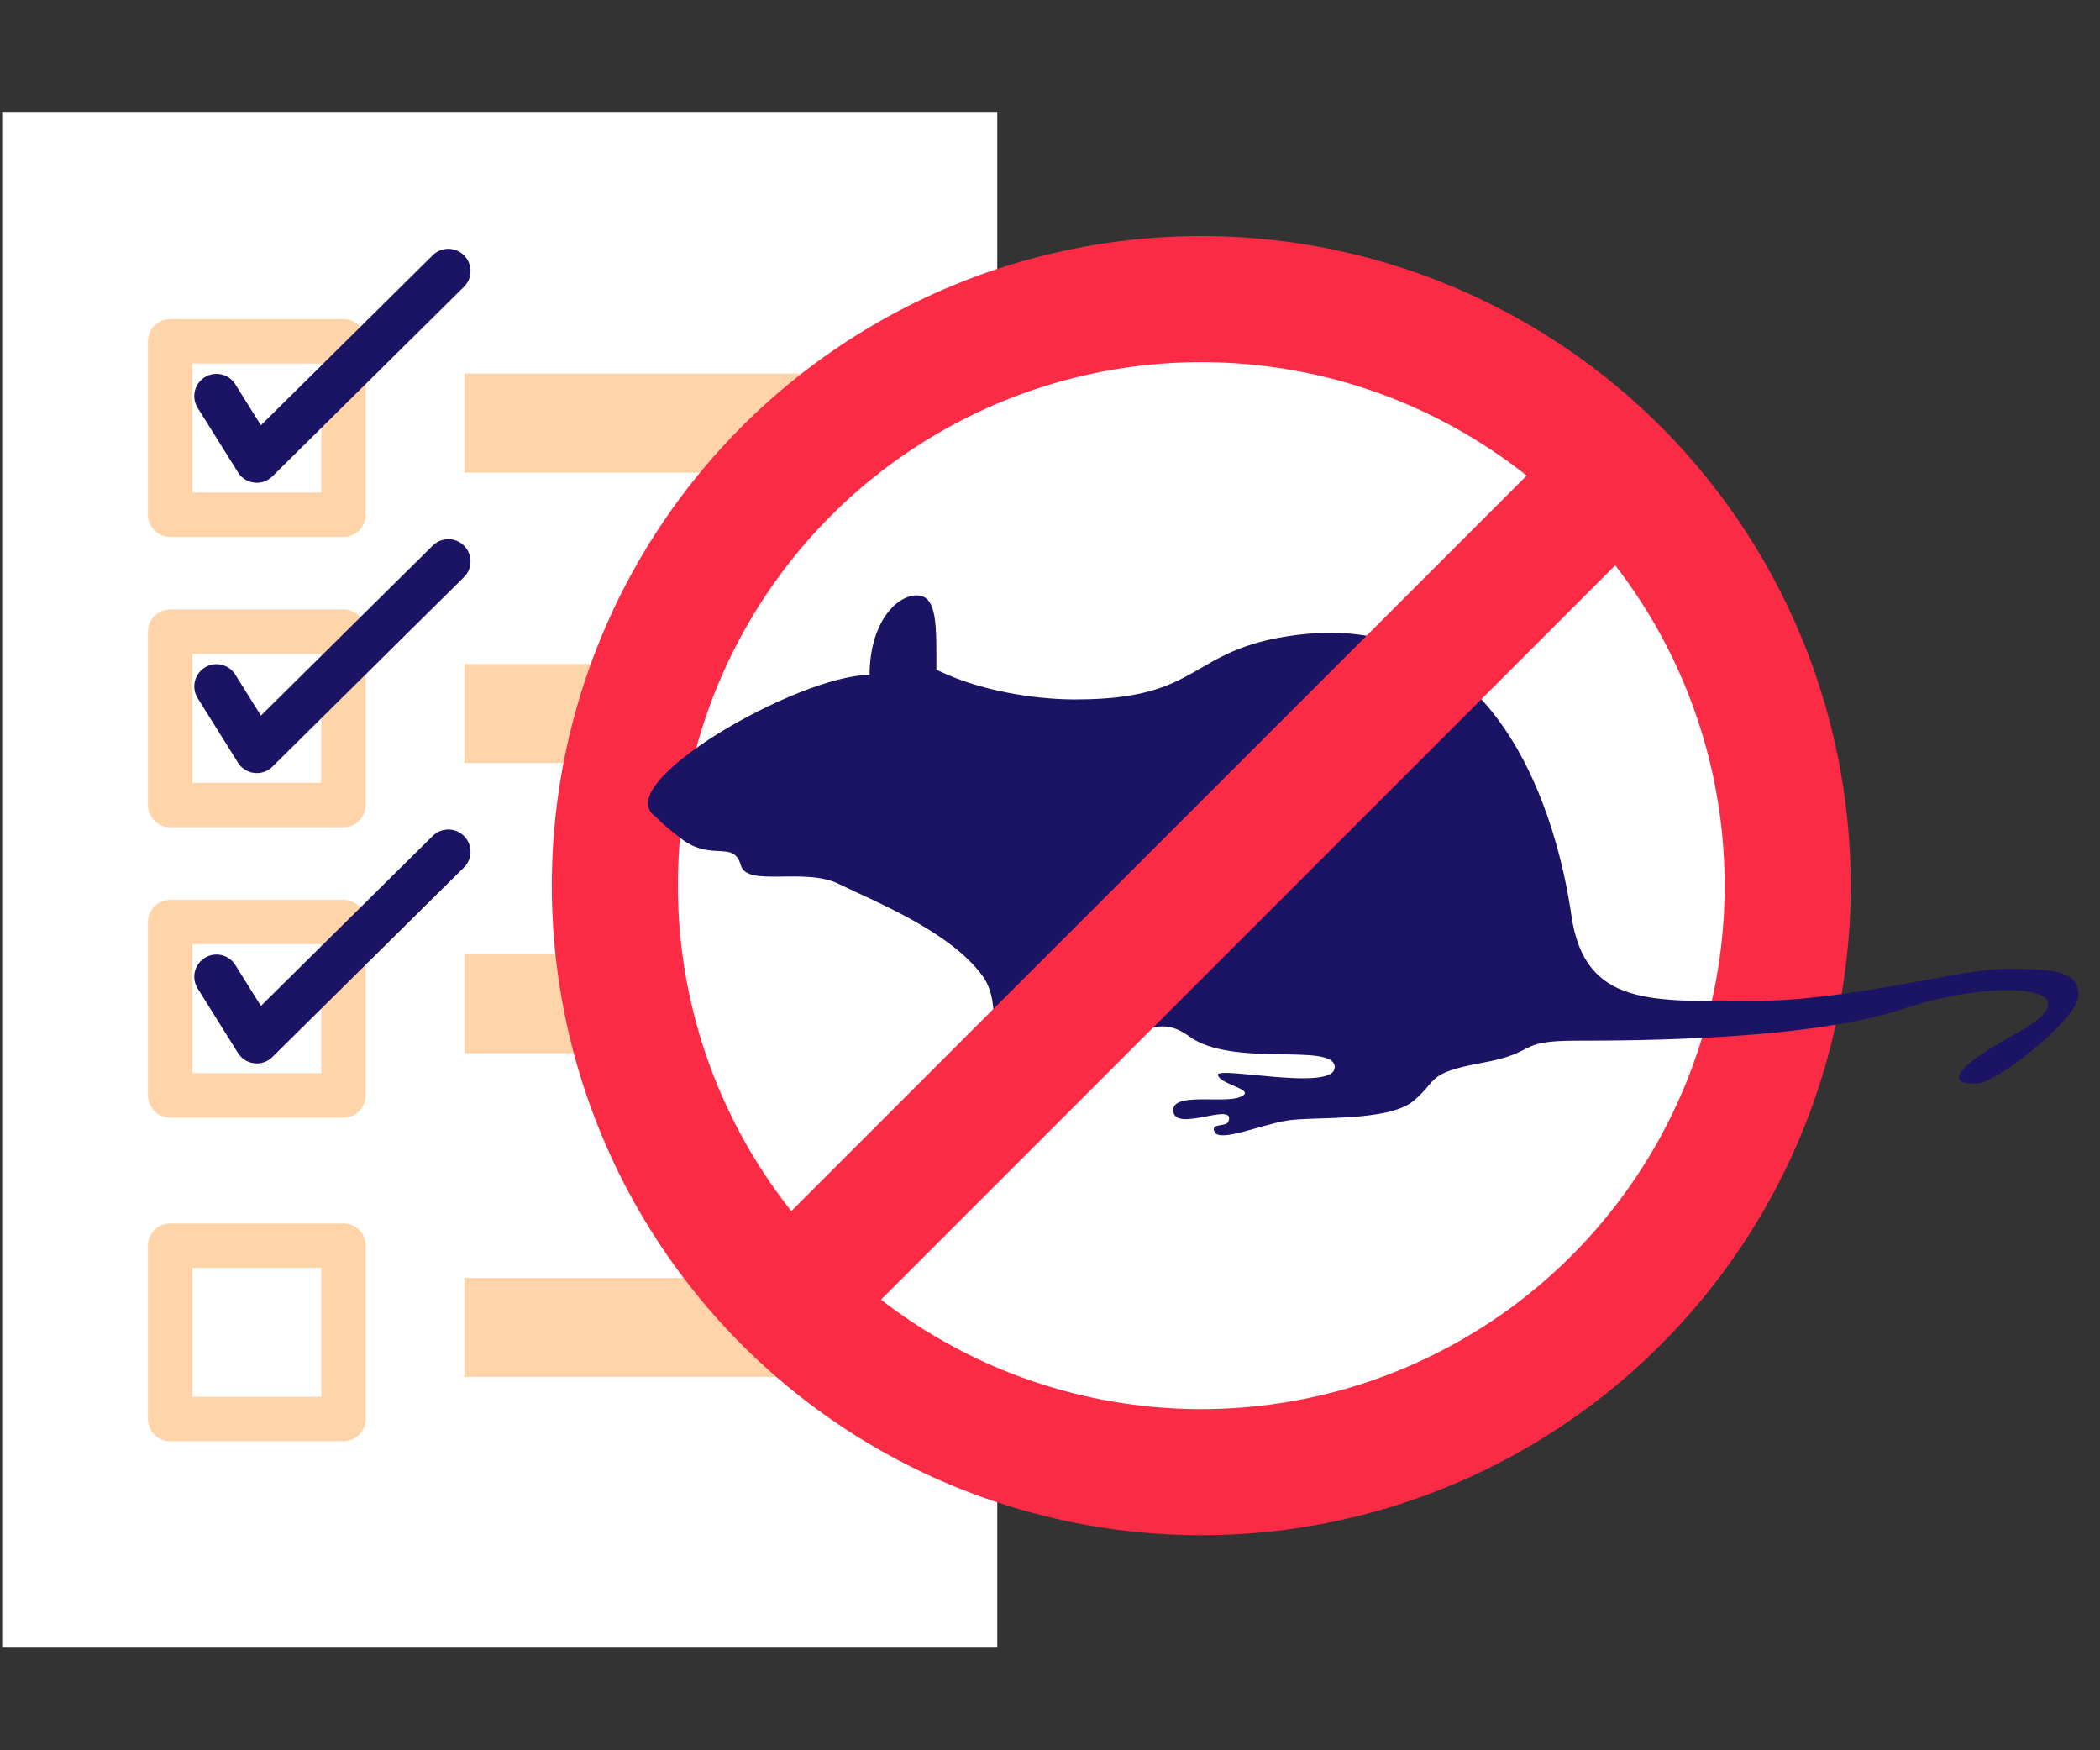 <svg xmlns="http://www.w3.org/2000/svg" viewBox="0 0 600 500"><rect x="0" y="0" width="600" height="500" fill="#333333" stroke="none"/><defs><style>.cls-1,.cls-5{fill:#fff;}.cls-2,.cls-3,.cls-7{fill:none;}.cls-2{stroke:#ffd4a9;}.cls-2,.cls-3{stroke-linecap:round;stroke-linejoin:round;stroke-width:12.68px;}.cls-3{stroke:#1b1464;}.cls-4{fill:#ffd4a9;}.cls-5,.cls-7{stroke:#fc2b45;stroke-miterlimit:10;stroke-width:36.02px;}.cls-6{fill:#1b1464;}</style></defs><g id="Layer_4" data-name="Layer 4"><rect class="cls-1" x="0.62" y="31.97" width="284.31" height="438.49"/><rect class="cls-2" x="48.61" y="97.51" width="49.53" height="49.53"/><polyline class="cls-3" points="61.85 113.14 73.37 131.57 128.09 77.43"/><rect class="cls-4" x="132.7" y="106.73" width="127.86" height="28.3"/><rect class="cls-2" x="48.61" y="180.45" width="49.53" height="49.53"/><polyline class="cls-3" points="61.85 196.08 73.37 214.51 128.09 160.37"/><rect class="cls-4" x="132.7" y="189.67" width="92.15" height="28.3"/><rect class="cls-2" x="48.61" y="263.39" width="49.53" height="49.53"/><polyline class="cls-3" points="61.85 279.02 73.37 297.45 128.09 243.31"/><rect class="cls-4" x="132.7" y="272.6" width="109.27" height="28.3"/><rect class="cls-2" x="48.61" y="355.84" width="49.53" height="49.53"/><rect class="cls-4" x="132.7" y="365.05" width="109.27" height="28.3"/><circle class="cls-5" cx="343.22" cy="253" r="167.55"/><path class="cls-6" d="M248.46,192.8c-20.3,0-74.91,31.32-61.14,40.49,0,0,1.58,1.92,7.34,6.31,8.72,6.66,14.91.23,17,7.57,1.8,6.4,18.12.46,28.1,5.39s31.67,13.42,41,26.27-7.23,38.89,16.51,31.2,29.94-23.17,42.45-14,41.63,1.6,41.63,8.83-34.29-.57-33.37,2.29,11.24,4.13,6.42,6.2-20-1.61-19.16,4.24,17.44-2.86,15.83,2.53c-.23,2.06-5.62.46-4,3.32s13-2.06,20.53-3.32,29,.46,36.25-5.62,3.44-7.92,19.73-10.9,9.17-6.31,26.84-6.31,67-.23,93.71-9.18,56.32-6.31,32.12,7S560,310,565.4,309.46s28.45-18.35,28.45-25.24-7.23-7.45-20.65-7.45-44.16,9.17-72.61,9.17-47.83,1.84-51.62-24.43-19.84-87.86-78.92-80.06c-30.74,4-26.15,18.35-62.51,18.35,0,0-21.46.57-40-8.49,0-12.5.34-21.22-5.62-21.22S248.46,178.12,248.46,192.8Z"/><line class="cls-7" x1="224.56" y1="372.96" x2="464.47" y2="133.05"/></g></svg>